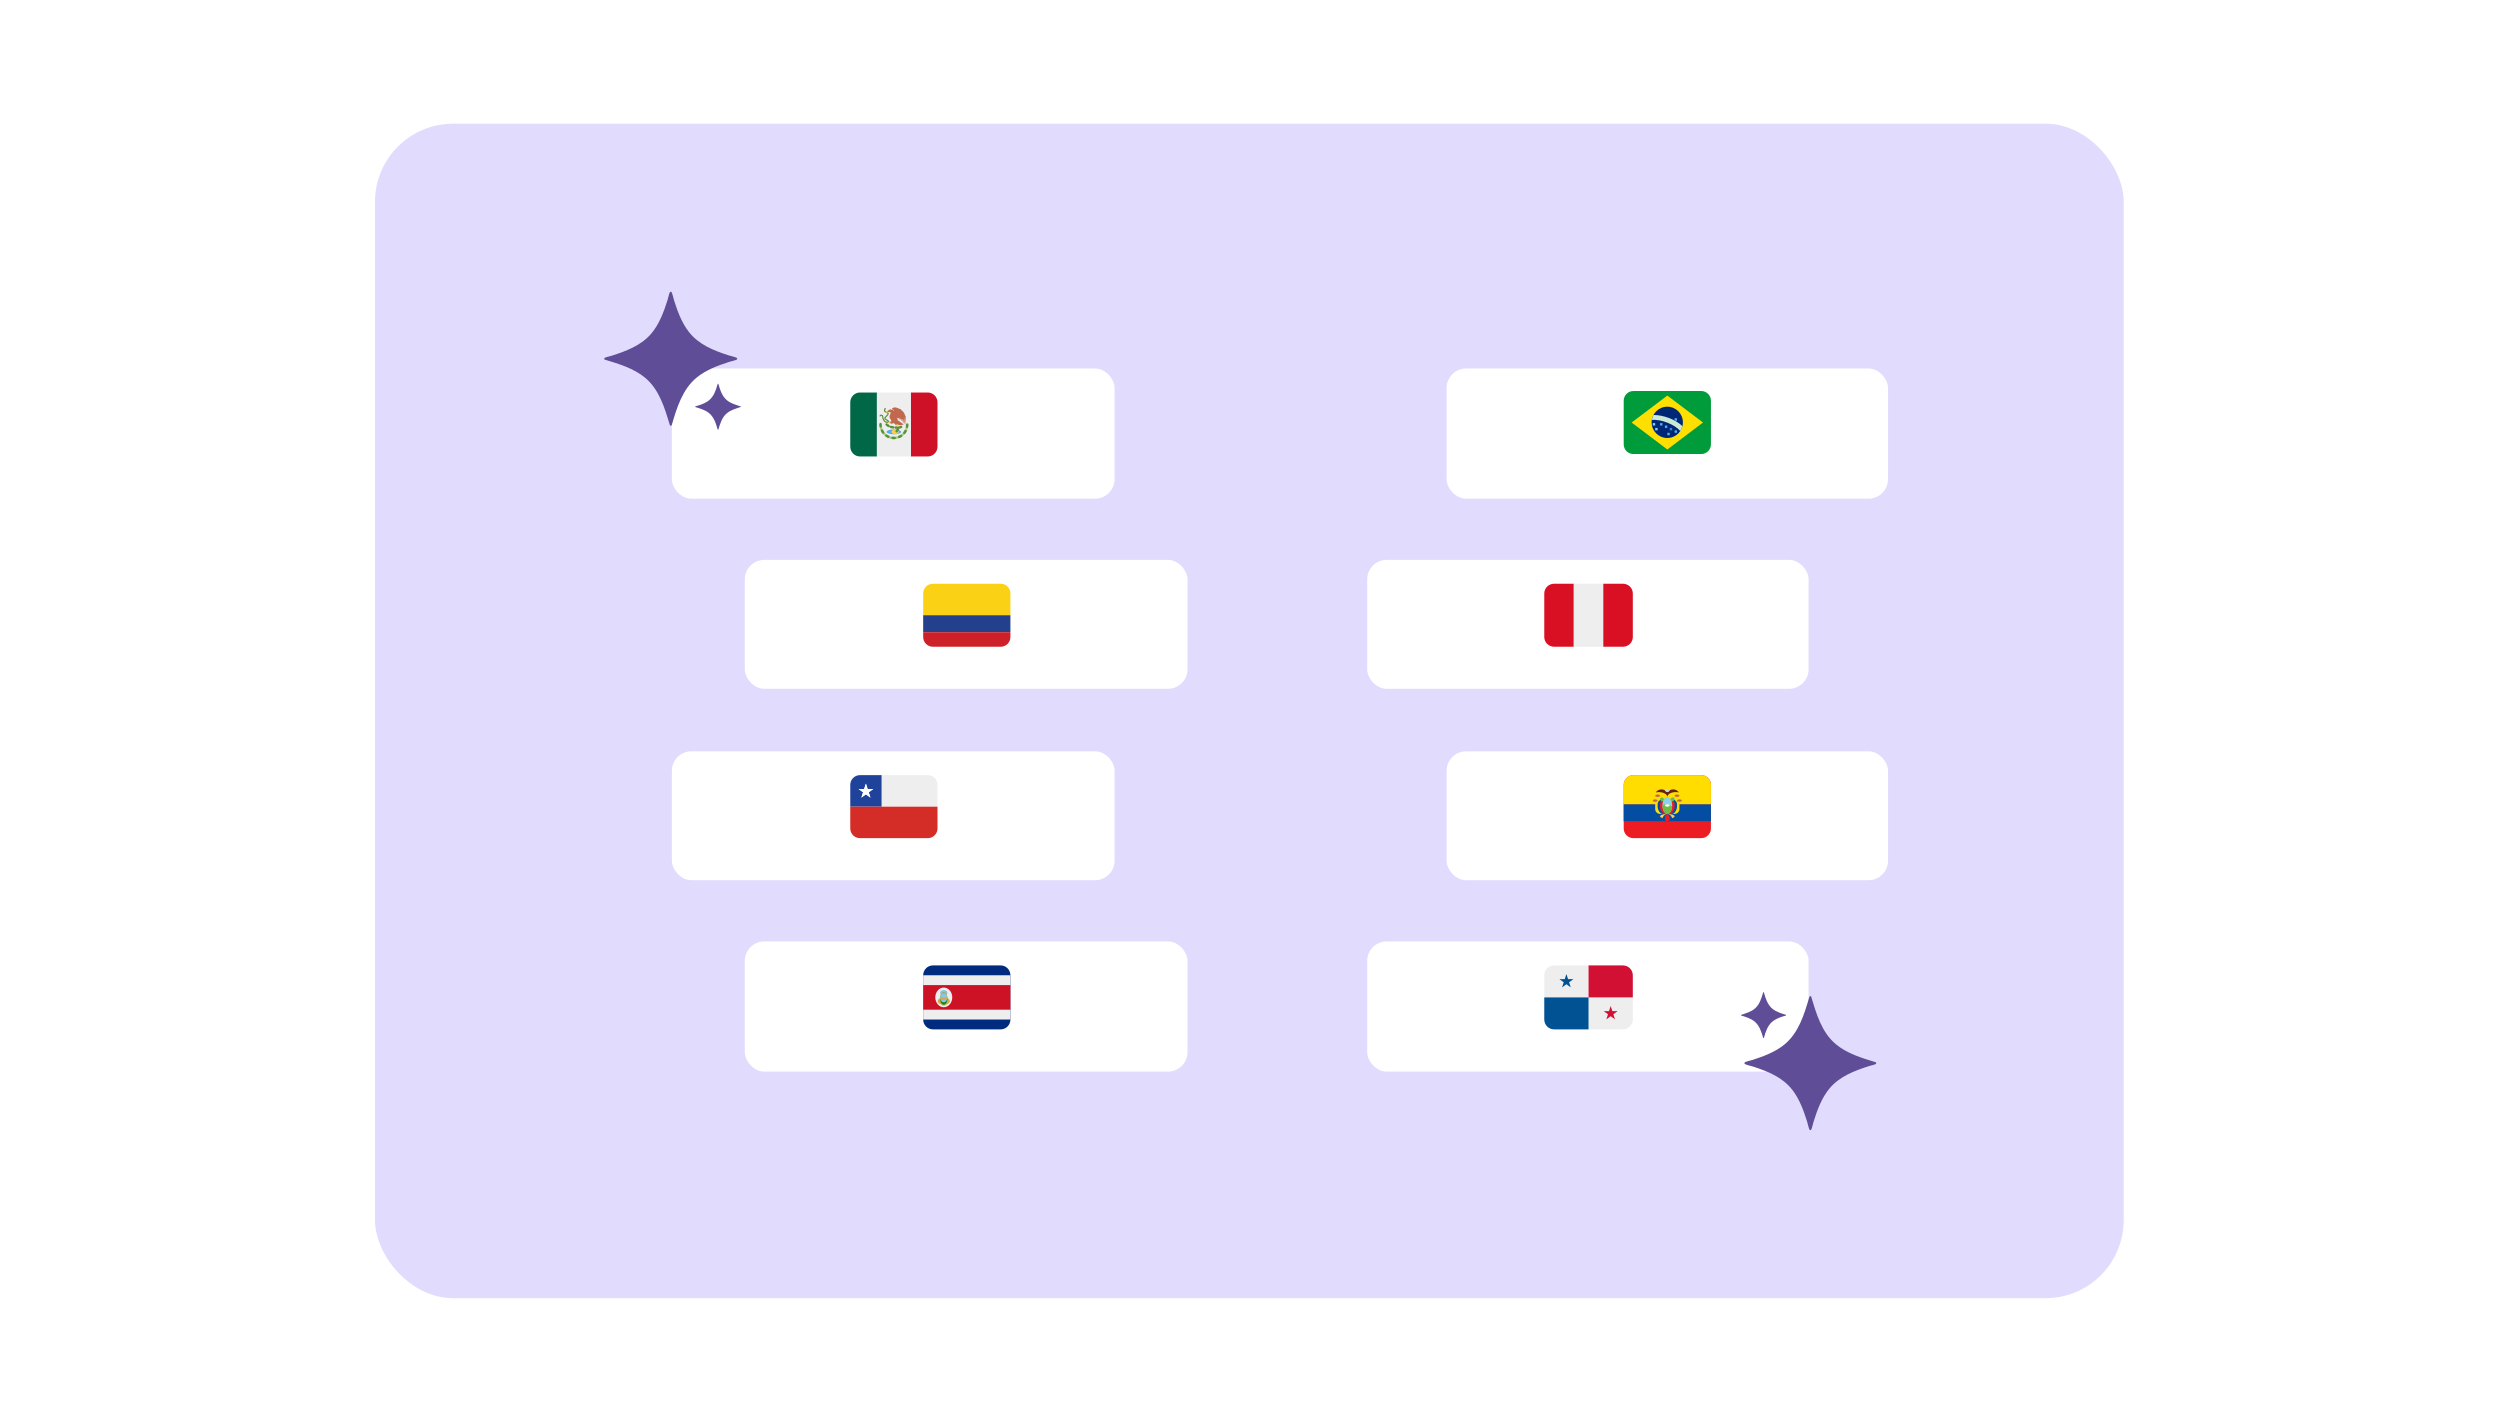 <svg width="1920" height="1080" viewBox="0 0 1920 1080" fill="none" xmlns="http://www.w3.org/2000/svg">
<g filter="url(#filter0_d_8_1126)">
<rect x="288" y="95" width="1343" height="902" rx="60" fill="#E1DBFD"/>
</g>
<g filter="url(#filter1_d_8_1126)">
<rect x="516" y="276" width="340" height="100" rx="15" fill="white"/>
</g>
<g filter="url(#filter2_d_8_1126)">
<rect x="516" y="570" width="340" height="99" rx="15" fill="white"/>
</g>
<g filter="url(#filter3_d_8_1126)">
<rect x="572" y="423" width="340" height="99" rx="15" fill="white"/>
</g>
<g filter="url(#filter4_d_8_1126)">
<rect x="572" y="716" width="340" height="100" rx="15" fill="white"/>
</g>
<g filter="url(#filter5_d_8_1126)">
<rect x="1050" y="423" width="339" height="99" rx="15" fill="white"/>
</g>
<g filter="url(#filter6_d_8_1126)">
<rect x="1050" y="716" width="339" height="100" rx="15" fill="white"/>
</g>
<g filter="url(#filter7_d_8_1126)">
<rect x="1111" y="276" width="339" height="100" rx="15" fill="white"/>
</g>
<g filter="url(#filter8_d_8_1126)">
<rect x="1111" y="570" width="339" height="99" rx="15" fill="white"/>
</g>
<path d="M660.444 301.444C658.47 301.444 656.577 302.24 655.18 303.657C653.784 305.074 653 306.996 653 309V343C653 345.004 653.784 346.926 655.18 348.342C656.577 349.759 658.47 350.555 660.444 350.555H673.472V301.444H660.444Z" fill="#006847"/>
<path d="M712.556 301.444H699.528V350.555H712.556C714.53 350.555 716.423 349.759 717.82 348.342C719.216 346.926 720 345.004 720 343V309C720 306.996 719.216 305.074 717.82 303.657C716.423 302.24 714.53 301.444 712.556 301.444Z" fill="#CE1126"/>
<path d="M673.472 301.444H699.528V350.555H673.472V301.444Z" fill="#EEEEEE"/>
<path d="M695.806 326C695.806 328.505 694.825 330.907 693.08 332.678C691.335 334.449 688.968 335.444 686.5 335.444C684.032 335.444 681.665 334.449 679.92 332.678C678.175 330.907 677.194 328.505 677.194 326H675.333C675.333 329.006 676.51 331.888 678.604 334.014C680.698 336.139 683.538 337.333 686.5 337.333C689.462 337.333 692.302 336.139 694.396 334.014C696.49 331.888 697.667 329.006 697.667 326H695.806Z" fill="#A6D388"/>
<path d="M678.205 330.286C678.149 330.175 678.073 330.077 677.98 329.997C677.887 329.916 677.779 329.855 677.663 329.817C677.547 329.778 677.424 329.764 677.302 329.774C677.18 329.784 677.061 329.818 676.952 329.874C676.843 329.93 676.746 330.008 676.667 330.102C676.587 330.197 676.527 330.306 676.489 330.424C676.451 330.542 676.437 330.667 676.446 330.79C676.456 330.914 676.489 331.035 676.545 331.145C676.712 331.48 676.896 331.805 677.096 332.12L677.103 332.133L677.118 332.156L677.124 332.169L677.126 332.173L677.133 332.182L677.139 332.194V332.198L677.144 332.207L677.146 332.211L677.152 332.22L677.153 332.224L677.159 332.232L677.163 332.237L677.167 332.243L677.168 332.249L677.174 332.258L677.176 332.26L677.18 332.266L677.185 332.277L677.187 332.281L677.193 332.29L677.194 332.294L677.207 332.313V332.315L677.217 332.328C677.314 332.471 677.413 332.616 677.516 332.757C677.589 332.856 677.68 332.939 677.785 333.003C677.89 333.066 678.005 333.108 678.126 333.125C678.246 333.143 678.369 333.137 678.487 333.106C678.605 333.075 678.716 333.022 678.814 332.947C679.011 332.798 679.143 332.575 679.179 332.327C679.215 332.08 679.152 331.828 679.005 331.627C678.708 331.199 678.441 330.751 678.205 330.286ZM677.28 327.298C677.208 326.777 677.18 326.25 677.194 325.724C677.201 325.474 677.11 325.231 676.941 325.049C676.772 324.867 676.538 324.761 676.292 324.753L676.225 324.755C675.99 324.766 675.768 324.866 675.603 325.036C675.438 325.206 675.342 325.433 675.335 325.671C675.331 325.867 675.33 326.063 675.333 326.259V326.429L675.335 326.438V326.491L675.337 326.497L675.335 326.501V326.506L675.337 326.51V326.565L675.339 326.571V326.591L675.341 326.627L675.343 326.644V326.665C675.36 326.967 675.389 327.268 675.428 327.566C675.463 327.813 675.592 328.036 675.788 328.186C675.984 328.337 676.231 328.402 676.474 328.369C676.597 328.352 676.715 328.312 676.821 328.249C676.928 328.186 677.022 328.103 677.097 328.003C677.171 327.904 677.226 327.79 677.258 327.669C677.289 327.548 677.297 327.422 677.28 327.298ZM687.133 335.42L687.122 335.422L686.891 335.437C686.45 335.456 686.008 335.442 685.569 335.397C685.324 335.372 685.079 335.447 684.887 335.606C684.696 335.764 684.575 335.993 684.55 336.243C684.526 336.492 684.6 336.741 684.756 336.935C684.912 337.129 685.138 337.252 685.383 337.277L685.616 337.298L685.623 337.299L685.627 337.298L685.633 337.299H685.636L685.648 337.301H685.659L685.664 337.303L685.677 337.301L685.683 337.303H685.692L685.703 337.305L685.713 337.307H685.737L685.748 337.309H685.772C686.055 337.329 686.34 337.337 686.627 337.332H686.699L686.712 337.33L686.723 337.332H686.751L686.761 337.33H686.796L686.807 337.328L686.818 337.33L686.82 337.328L686.831 337.33H686.833L686.842 337.328H686.857L686.868 337.326H686.88L686.882 337.328L686.893 337.326H686.906L686.915 337.324H686.952L686.962 337.322H686.969L686.976 337.32L686.984 337.322H686.993L687.001 337.32H687.01L687.246 337.307C687.487 337.287 687.711 337.172 687.869 336.986C688.027 336.8 688.106 336.558 688.089 336.313C688.085 336.191 688.056 336.071 688.005 335.959C687.955 335.848 687.883 335.748 687.794 335.665C687.705 335.582 687.601 335.518 687.487 335.476C687.374 335.434 687.253 335.415 687.133 335.42ZM682.594 334.574C682.124 334.353 681.673 334.094 681.246 333.797C681.08 333.682 680.883 333.625 680.682 333.633C680.487 333.641 680.3 333.712 680.146 333.834C679.993 333.956 679.881 334.125 679.827 334.315C679.773 334.505 679.779 334.708 679.845 334.894C679.911 335.081 680.032 335.241 680.193 335.354L680.195 335.356L680.206 335.361L680.217 335.373L680.228 335.38L680.239 335.39C680.736 335.732 681.258 336.032 681.806 336.289C682.03 336.394 682.285 336.404 682.517 336.318C682.748 336.232 682.936 336.057 683.04 335.83C683.145 335.603 683.157 335.343 683.073 335.108C682.989 334.872 682.817 334.68 682.594 334.574ZM691.955 333.822C691.791 333.83 691.631 333.882 691.493 333.973C691.059 334.255 690.602 334.499 690.127 334.704C689.923 334.787 689.753 334.94 689.65 335.138C689.547 335.335 689.517 335.564 689.564 335.782C689.612 336 689.735 336.194 689.911 336.329C690.086 336.464 690.304 336.531 690.524 336.517C690.634 336.513 690.743 336.489 690.846 336.446L691.095 336.332H691.099L691.11 336.325L691.114 336.323L691.121 336.319H691.129L691.136 336.315L691.14 336.312L691.151 336.31L691.155 336.306L691.16 336.302L691.17 336.298L691.175 336.296L691.184 336.293L691.188 336.291L691.197 336.287L691.201 336.285C691.205 336.281 691.208 336.279 691.21 336.279L691.214 336.278L691.225 336.272H691.229L691.24 336.266L691.251 336.261L691.255 336.259L691.264 336.253L691.268 336.251L691.279 336.245L691.281 336.244L691.294 336.242L691.307 336.234L691.311 336.232L691.318 336.227H691.322L691.333 336.219L691.348 336.215L691.359 336.208L691.374 336.2L691.376 336.198L691.402 336.187L691.415 336.181L691.441 336.166L691.456 336.16L691.467 336.155L691.495 336.14L691.506 336.134L691.549 336.111L691.562 336.108L691.588 336.092L691.601 336.085H691.603C691.604 336.082 691.609 336.081 691.616 336.081C691.62 336.076 691.624 336.073 691.627 336.072L691.642 336.064L691.653 336.058V336.057L691.679 336.045L691.694 336.038L691.696 336.036L691.706 336.03L691.72 336.023L691.732 336.017H691.735L691.746 336.009L691.759 336.002L691.761 336L691.773 335.994L691.784 335.989L691.787 335.987L691.795 335.981L691.8 335.979L691.81 335.973L691.813 335.972L691.823 335.966L691.826 335.964L691.838 335.96C691.836 335.959 691.837 335.958 691.84 335.958L691.851 335.953L691.854 335.951L691.862 335.945L691.866 335.943L691.877 335.938L691.88 335.936C691.88 335.933 691.883 335.931 691.888 335.93L691.893 335.928L691.901 335.924L691.907 335.921L691.914 335.917L691.92 335.913L691.925 335.909L691.931 335.904L691.94 335.902L691.947 335.9L691.951 335.896L691.959 335.892L691.966 335.887L691.97 335.885L691.977 335.881L691.985 335.875L691.99 335.871C691.993 335.873 691.996 335.872 692 335.87L692.003 335.866L692.011 335.862L692.016 335.858L692.022 335.854L692.029 335.851L692.037 335.845L692.041 335.843C692.045 335.843 692.05 335.841 692.055 335.837C692.052 335.836 692.052 335.837 692.055 335.837L692.063 335.832L692.076 335.822L692.08 335.82L692.093 335.815L692.115 335.802L692.13 335.792L692.167 335.771C692.286 335.7 692.406 335.626 692.523 335.55C692.73 335.415 692.877 335.202 692.93 334.958C692.983 334.714 692.938 334.458 692.805 334.247C692.708 334.112 692.58 334.003 692.432 333.929C692.283 333.855 692.12 333.818 691.955 333.822ZM696.74 325.099L696.695 325.101C696.456 325.111 696.23 325.215 696.064 325.39C695.898 325.565 695.804 325.799 695.804 326.042C695.804 326.565 695.757 327.094 695.67 327.608C695.628 327.855 695.685 328.109 695.828 328.313C695.971 328.518 696.188 328.656 696.432 328.698C696.675 328.74 696.925 328.683 697.127 328.538C697.329 328.392 697.465 328.172 697.507 327.925V327.915L697.508 327.912L697.51 327.908L697.508 327.904L697.51 327.9V327.897L697.512 327.893V327.887L697.514 327.883V327.866L697.518 327.859V327.847C697.558 327.602 697.59 327.356 697.615 327.109L697.613 327.107L697.615 327.101L697.616 327.092V327.071L697.62 327.065L697.618 327.058V327.054L697.62 327.048V327.041L697.624 327.039L697.62 327.033V327.026C697.624 327.023 697.625 327.021 697.624 327.02V326.984L697.628 326.979C697.653 326.668 697.666 326.354 697.667 326.042C697.666 325.792 697.568 325.553 697.395 325.376C697.221 325.2 696.986 325.1 696.74 325.099ZM695.915 330.192C695.808 330.131 695.691 330.093 695.569 330.079C695.448 330.065 695.324 330.076 695.207 330.11C695.089 330.145 694.98 330.202 694.884 330.28C694.788 330.357 694.709 330.453 694.65 330.562C694.399 331.021 694.111 331.458 693.788 331.869C693.636 332.065 693.567 332.314 693.596 332.562C693.624 332.81 693.748 333.037 693.941 333.192C694.134 333.347 694.379 333.419 694.623 333.391C694.868 333.363 695.091 333.238 695.245 333.044C695.462 332.767 695.667 332.48 695.86 332.184C695.864 332.172 695.871 332.159 695.88 332.147L695.882 332.145L695.889 332.133L695.897 332.118C695.902 332.114 695.904 332.111 695.904 332.107L695.906 332.109L695.913 332.097V332.096L695.919 332.082L695.923 332.08L695.93 332.069L695.936 332.058L695.938 332.056L695.945 332.045L695.947 332.041L695.951 332.031L695.956 332.028L695.96 332.018H695.964L695.967 332.007L695.969 332.003L695.977 331.995L695.979 331.992C695.979 331.988 695.98 331.985 695.984 331.982L695.986 331.977L695.994 331.971C695.994 331.968 695.995 331.966 695.997 331.965V331.958L696.003 331.954L696.008 331.944L696.01 331.941L696.016 331.929L696.02 331.926L696.023 331.918L696.027 331.912C696.027 331.91 696.028 331.908 696.031 331.907C696.031 331.904 696.032 331.902 696.034 331.901L696.04 331.892L696.042 331.886L696.046 331.88L696.049 331.875C696.053 331.872 696.054 331.87 696.053 331.869C696.057 331.868 696.058 331.865 696.057 331.861L696.061 331.856L696.066 331.848L696.072 331.841V331.835L696.075 331.829L696.081 331.822L696.087 331.816V331.81L696.094 331.801V331.795C696.098 331.794 696.1 331.791 696.1 331.788L696.103 331.784L696.107 331.778L696.113 331.769L696.116 331.763V331.759L696.124 331.75C696.124 331.747 696.125 331.745 696.128 331.744L696.129 331.739L696.135 331.731L696.139 331.723L696.142 331.718L696.146 331.71C696.146 331.708 696.147 331.706 696.15 331.706L696.154 331.697L696.157 331.693L696.161 331.682L696.165 331.68L696.168 331.672L696.172 331.669L696.176 331.659L696.18 331.655L696.183 331.644C696.186 331.642 696.186 331.64 696.183 331.64L696.191 331.631L696.193 331.627L696.2 331.618V331.616L696.206 331.604L696.209 331.601L696.213 331.589L696.222 331.578L696.228 331.567V331.565L696.235 331.552L696.239 331.55L696.286 331.461C696.4 331.242 696.426 330.987 696.356 330.749C696.287 330.512 696.129 330.312 695.915 330.192Z" fill="#5C913B"/>
<path d="M686.5 333.556C689.584 333.556 692.083 332.71 692.083 331.667C692.083 330.624 689.584 329.778 686.5 329.778C683.416 329.778 680.917 330.624 680.917 331.667C680.917 332.71 683.416 333.556 686.5 333.556Z" fill="#55ACEE"/>
<path d="M687.431 333.556C688.972 333.556 690.222 332.71 690.222 331.667C690.222 330.624 688.972 329.778 687.431 329.778C685.889 329.778 684.639 330.624 684.639 331.667C684.639 332.71 685.889 333.556 687.431 333.556Z" fill="#FFCC4D"/>
<path d="M688.579 332.184C688.418 332.183 688.26 332.139 688.121 332.058C687.981 331.977 687.865 331.86 687.782 331.72C687.7 331.58 687.655 331.42 687.651 331.257C687.647 331.094 687.684 330.933 687.76 330.788C688.058 330.232 688.369 329.731 688.694 329.287C688.428 329.298 688.161 329.304 687.894 329.304C687.38 329.304 686.911 328.879 686.911 328.357C686.911 327.836 687.274 327.413 687.79 327.413L687.942 327.415C688.493 327.415 689.059 327.381 689.565 327.334C689.706 327.319 689.849 327.338 689.981 327.389C690.114 327.441 690.232 327.522 690.328 327.628C690.353 327.607 690.38 327.587 690.408 327.57C690.594 327.445 690.768 327.344 690.929 327.266C691.045 327.176 691.179 327.115 691.322 327.088L691.389 327.075C691.739 326.96 691.985 326.944 692.083 326.944C692.229 326.944 692.373 326.978 692.503 327.045C692.633 327.111 692.746 327.208 692.833 327.327C692.919 327.446 692.977 327.584 693.001 327.73C693.025 327.876 693.015 328.025 692.971 328.167C692.818 328.669 692.478 328.782 691.88 328.903C691.724 328.967 691.576 329.048 691.438 329.145C691.269 329.255 691.07 329.308 690.87 329.297C690.67 329.285 690.478 329.21 690.323 329.081C690.449 329.247 690.518 329.451 690.517 329.661C690.516 329.871 690.447 330.075 690.319 330.241C690.001 330.652 689.694 331.136 689.396 331.691C689.316 331.84 689.198 331.965 689.054 332.052C688.91 332.138 688.746 332.184 688.579 332.184ZM685.936 329.183L685.813 329.175C685.149 329.088 684.491 328.948 683.848 328.758C683.731 328.722 683.621 328.664 683.527 328.586C683.432 328.508 683.353 328.411 683.294 328.302C683.236 328.193 683.2 328.073 683.187 327.95C683.174 327.827 683.186 327.702 683.221 327.583L683.232 327.545L683.21 327.589C683.15 327.697 683.07 327.792 682.974 327.869C682.878 327.946 682.768 328.003 682.65 328.037C682.532 328.07 682.409 328.08 682.288 328.065C682.166 328.051 682.049 328.012 681.942 327.951C681.322 327.606 680.754 327.173 680.254 326.665C680.085 326.487 679.991 326.248 679.993 326.001C679.995 325.753 680.093 325.516 680.265 325.341C680.438 325.166 680.671 325.067 680.915 325.064C681.159 325.062 681.394 325.157 681.57 325.329C681.938 325.703 682.365 326.028 682.85 326.302C683.04 326.41 683.186 326.582 683.264 326.788C683.342 326.994 683.346 327.221 683.277 327.43C683.374 327.231 683.538 327.074 683.739 326.985C683.94 326.897 684.165 326.883 684.375 326.946C684.888 327.101 685.452 327.22 686.05 327.301C686.284 327.332 686.498 327.451 686.649 327.636C686.8 327.821 686.875 328.057 686.861 328.296C686.847 328.535 686.743 328.76 686.571 328.925C686.399 329.09 686.172 329.182 685.936 329.183ZM681.373 324.765C680.58 324.765 679.554 324.453 678.933 323.709C677.98 322.568 677.42 321.104 677.505 319.982C677.528 319.682 677.239 319.44 676.956 319.364C676.794 319.321 676.51 319.294 676.376 319.587C676.35 319.644 676.314 319.694 676.269 319.736C676.224 319.778 676.171 319.811 676.114 319.832C676.056 319.854 675.995 319.863 675.934 319.861C675.873 319.858 675.813 319.844 675.758 319.818C675.702 319.792 675.652 319.755 675.611 319.709C675.569 319.664 675.537 319.61 675.516 319.552C675.495 319.494 675.486 319.432 675.488 319.37C675.49 319.308 675.505 319.247 675.531 319.191C675.821 318.55 676.472 318.265 677.191 318.45C677.857 318.626 678.495 319.234 678.432 320.056C678.365 320.928 678.853 322.15 679.642 323.097C680.057 323.595 680.779 323.798 681.27 323.816C681.67 323.837 681.873 323.745 681.916 323.705C681.812 323.454 680.433 322.717 679.845 322.404C679.344 322.137 679.195 321.771 679.158 321.512C679.033 320.653 679.902 319.782 680.744 318.943C681.04 318.647 681.321 318.367 681.473 318.161C681.646 317.929 681.618 317.774 681.585 317.678C681.456 317.324 680.9 316.975 680.23 316.824C679.608 316.683 679.194 316.381 678.987 315.919C678.717 315.313 678.86 314.519 679.422 313.492C679.452 313.438 679.492 313.39 679.54 313.351C679.588 313.313 679.642 313.284 679.701 313.267C679.76 313.25 679.821 313.245 679.882 313.252C679.943 313.259 680.002 313.278 680.055 313.309C680.108 313.339 680.155 313.379 680.193 313.428C680.231 313.476 680.26 313.532 680.276 313.592C680.293 313.651 680.298 313.714 680.291 313.775C680.284 313.837 680.265 313.897 680.236 313.951C679.705 314.918 679.757 315.356 679.835 315.532C679.914 315.706 680.112 315.828 680.431 315.9C681.218 316.078 682.165 316.552 682.456 317.349C682.621 317.804 682.538 318.295 682.218 318.728C682.024 318.99 681.719 319.294 681.397 319.617C680.917 320.097 680.021 320.991 680.079 321.376C680.09 321.455 680.193 321.525 680.278 321.569C681.676 322.313 682.605 322.851 682.795 323.51C682.827 323.623 682.837 323.741 682.824 323.858C682.81 323.974 682.774 324.087 682.716 324.189C682.536 324.508 682.16 324.704 681.628 324.753C681.547 324.761 681.462 324.765 681.373 324.765Z" fill="#5C913B"/>
<path d="M689.292 327.889C689.806 327.889 690.222 327.043 690.222 326C690.222 324.957 689.806 324.111 689.292 324.111C688.778 324.111 688.361 324.957 688.361 326C688.361 327.043 688.778 327.889 689.292 327.889Z" fill="#FFCC4D"/>
<path d="M685.182 324.466C685.182 325.01 684.54 325.45 683.747 325.45C682.956 325.45 682.313 325.01 682.313 324.466C682.313 323.922 682.955 323.482 683.747 323.482C684.538 323.482 685.182 323.922 685.182 324.466ZM682.973 315.726C683.066 316.127 682.551 316.595 681.821 316.771C681.092 316.946 680.425 316.763 680.33 316.363C680.237 315.96 680.753 315.492 681.481 315.316C682.212 315.143 682.88 315.324 682.973 315.726Z" fill="#FFCC4D"/>
<path d="M694.936 325.915C695.104 326.047 695.389 324.538 695.346 324.067C695.346 324.035 695.292 323.036 695.5 322.322C695.629 322.08 695.636 320.276 695.439 319.802C695.595 319.789 695.783 319.738 695.806 319.545C695.083 319.816 694.914 318.002 694.22 316.96C693.546 315.915 692.711 315.307 691.838 314.672C691.911 314.487 692.013 314.315 692.139 314.162C691.069 314.706 689.401 312.736 686.937 312.883C686.385 312.938 686.122 312.972 685.981 313.316C685.521 313.354 685.054 313.459 685.054 314.073C685.054 314.221 685.186 314.489 685.48 314.491C685.882 314.61 686.21 314.517 686.483 315.088L686.556 315.677C686.556 315.677 686.197 315.21 685.999 315.137L686.12 314.886C685.934 314.776 685.605 314.865 685.605 314.865C685.605 314.865 684.888 314.525 684.313 314.615L684.202 314.143C684.101 314.434 683.876 314.419 683.844 314.693C683.781 314.496 683.697 314.253 683.638 314.056C683.435 314.336 683.494 314.638 683.422 314.929C683.344 314.997 683.183 314.999 683.143 314.812C683.122 314.581 683.094 314.561 683.094 314.287C682.949 314.546 682.774 314.672 682.716 315.116L682.562 314.625C682.567 315.205 682.076 315.55 681.611 315.96C681.479 316.206 681.631 316.208 681.643 316.334L681.888 316.459L682.329 316.427C682.402 316.519 682.342 316.527 682.534 316.586C683.048 316.731 683.688 316.106 684.19 317.09C683.96 317.286 683.727 317.745 683.801 317.832C683.894 317.832 683.615 317.964 683.991 317.844C683.6 318.229 683.336 318.737 683.336 318.767C683.291 318.877 683.492 318.752 683.451 318.95L683.545 318.939C682.653 319.918 683.515 320.97 683.42 321.534C683.569 321.778 683.587 321.529 683.773 321.504C683.93 322.199 684.38 322.621 684.656 323.17L684.075 323.176C684.088 323.437 684.321 323.684 684.505 323.913L684.116 324.037C683.865 324.163 683.642 324.339 683.461 324.555C683.332 324.872 684.081 324.948 684.442 325.004L684.429 325.388C684.992 325.443 685.644 325.273 685.644 325.24L685.785 325.129L686.104 325.307C686.21 325.307 686.375 324.876 686.299 324.545C686.504 324.793 686.697 325.191 686.902 325.441L687.094 325.414C687.269 325.696 687.509 325.975 687.684 326.257L687.879 326.332C687.993 326.293 688.089 326.279 688.151 326.053L688.24 326.211L688.549 325.996L688.765 325.953L688.927 326.221C689.022 326.185 689.115 325.975 689.12 325.752C689.217 325.947 689.243 325.932 689.314 325.983L689.457 325.677L690.23 326.41L690.814 326.444C691.023 326.587 691.594 326.678 691.691 326.446C692.16 326.65 692.712 326.419 692.684 326.192C693.116 326.366 693.781 326.249 693.781 326.221C693.861 326.211 694.065 326.007 693.872 325.854C692.444 324.846 690.328 323.176 689.511 322.774C689.511 322.475 689.29 321.4 689.052 321.106L689.245 320.777C689.802 321.304 690.003 321.253 690.299 321.336C690.615 321.591 690.725 321.978 691.041 322.332L691.324 322.384C691.093 321.77 690.742 321.21 690.293 320.735C690.598 320.89 691.104 321.304 691.443 321.604C691.666 321.984 691.732 322.286 691.936 322.762C692.085 322.859 692.238 323.212 692.217 322.919C692.182 322.369 691.8 321.499 691.8 321.436C692.407 321.924 692.4 322.683 692.584 323.146C692.738 323.38 692.817 323.693 692.884 323.62L692.705 322.192L692.601 321.669C693.049 321.931 693.209 322.932 693.42 324.134C693.42 324.324 693.496 324.534 693.485 324.657C693.582 324.778 693.691 325.112 693.689 324.914C693.689 324.914 693.689 322.961 693.557 322.513C693.524 322.273 693.613 321.884 693.613 321.884C693.777 322.694 693.952 323.573 694.118 324.381V324.976L694.363 325.227C694.41 324.736 694.466 324.249 694.514 323.761L694.33 322.014V321.516C694.326 321.34 694.488 321.372 694.59 321.572C694.614 322.001 694.614 322.335 694.631 322.762C694.704 323.25 694.754 323.607 694.789 324.228C694.81 324.73 694.832 325.936 694.936 325.915Z" fill="#C1694F"/>
<path d="M1314 341.25C1314 343.224 1313.22 345.118 1311.82 346.514C1310.42 347.91 1308.53 348.695 1306.56 348.695H1254.44C1252.47 348.695 1250.58 347.91 1249.18 346.514C1247.78 345.118 1247 343.224 1247 341.25V307.75C1247 305.776 1247.78 303.882 1249.18 302.486C1250.58 301.09 1252.47 300.306 1254.44 300.306H1306.56C1308.53 300.306 1310.42 301.09 1311.82 302.486C1313.22 303.882 1314 305.776 1314 307.75V341.25Z" fill="#009B3A"/>
<path d="M1307.91 324.5L1280.5 345.203L1253.09 324.5L1280.5 303.795L1307.91 324.5Z" fill="#FEDF01"/>
<path d="M1280.46 336.377C1287.09 336.377 1292.47 330.996 1292.47 324.358C1292.47 317.72 1287.09 312.339 1280.46 312.339C1273.82 312.339 1268.44 317.72 1268.44 324.358C1268.44 330.996 1273.82 336.377 1280.46 336.377Z" fill="#002776"/>
<path d="M1269.85 318.706C1269.22 319.883 1268.8 321.155 1268.6 322.471C1276.03 321.932 1286.12 325.991 1290.46 331.023C1291.2 329.899 1291.76 328.641 1292.1 327.293C1286.75 322.067 1277.36 318.676 1269.85 318.706Z" fill="#CBE9D4"/>
<path d="M1269.33 324.934H1271.19V326.795H1269.33V324.934ZM1271.19 328.656H1273.06V330.517H1271.19V328.656Z" fill="#88C9F9"/>
<path d="M1274.92 324.934H1276.78V326.795H1274.92V324.934ZM1278.64 326.795H1280.5V328.656H1278.64V326.795ZM1286.08 330.517H1287.94V332.378H1286.08V330.517ZM1280.5 332.378H1282.36V334.239H1280.5V332.378ZM1286.08 321.211H1287.94V323.073H1286.08V321.211Z" fill="#55ACEE"/>
<path d="M1282.36 328.656H1284.22V330.517H1282.36V328.656Z" fill="#3B88C3"/>
<path d="M768.556 448.306H716.444C714.47 448.306 712.577 449.09 711.18 450.486C709.784 451.882 709 453.776 709 455.75V472.5H776V455.75C776 453.776 775.216 451.882 773.82 450.486C772.423 449.09 770.53 448.306 768.556 448.306Z" fill="#FBD116"/>
<path d="M709 472.5H776V485.528H709V472.5Z" fill="#22408C"/>
<path d="M709 489.25C709 491.224 709.784 493.118 711.18 494.514C712.577 495.91 714.47 496.694 716.444 496.694H768.556C770.53 496.694 772.423 495.91 773.82 494.514C775.216 493.118 776 491.224 776 489.25V485.528H709V489.25Z" fill="#CE2028"/>
<g clip-path="url(#clip0_8_1126)">
<path d="M1193.56 448.306C1191.55 448.306 1189.63 449.09 1188.21 450.486C1186.8 451.882 1186 453.776 1186 455.75V489.25C1186 491.224 1186.8 493.118 1188.21 494.514C1189.63 495.91 1191.55 496.695 1193.56 496.695H1208.67V448.306H1193.56Z" fill="#D91023"/>
<path d="M1208.67 448.306H1231.33V496.695H1208.67V448.306Z" fill="#EEEEEE"/>
<path d="M1246.44 448.306H1231.33V496.695H1246.44C1248.45 496.695 1250.37 495.91 1251.79 494.514C1253.2 493.118 1254 491.224 1254 489.25V455.75C1254 453.776 1253.2 451.882 1251.79 450.486C1250.37 449.09 1248.45 448.306 1246.44 448.306Z" fill="#D91023"/>
</g>
<g clip-path="url(#clip1_8_1126)">
<path d="M677.194 595.306H660.444C658.47 595.306 656.577 596.09 655.18 597.486C653.784 598.882 653 600.776 653 602.75V619.5H677.194V595.306ZM668.516 612.599L665.013 610.055L661.511 612.599L662.849 608.482L659.346 605.936H663.675L665.013 601.82L666.352 605.936H670.681L667.178 608.482L668.516 612.599Z" fill="#1F429B"/>
<path d="M712.556 595.306H677.194V619.5H720V602.75C720 600.776 719.216 598.882 717.82 597.486C716.423 596.09 714.53 595.306 712.556 595.306Z" fill="#EEEEEE"/>
<path d="M653 619.5V636.25C653 638.224 653.784 640.118 655.18 641.514C656.577 642.91 658.47 643.694 660.444 643.694H712.556C714.53 643.694 716.423 642.91 717.82 641.514C719.216 640.118 720 638.224 720 636.25V619.5H653Z" fill="#D42D27"/>
<path d="M666.352 605.936L665.013 601.819L663.675 605.936H659.346L662.849 608.482L661.511 612.599L665.013 610.055L668.516 612.599L667.178 608.482L670.681 605.936H666.352Z" fill="white"/>
</g>
<path d="M1314 636.25C1314 638.224 1313.22 640.118 1311.82 641.514C1310.42 642.91 1308.53 643.695 1306.56 643.695H1254.44C1252.47 643.695 1250.58 642.91 1249.18 641.514C1247.78 640.118 1247 638.224 1247 636.25V602.75C1247 600.776 1247.78 598.882 1249.18 597.486C1250.58 596.09 1252.47 595.306 1254.44 595.306H1306.56C1308.53 595.306 1310.42 596.09 1311.82 597.486C1313.22 598.882 1314 600.776 1314 602.75V636.25Z" fill="#ED1C23"/>
<path d="M1247 617.639H1314V630.666H1247V617.639Z" fill="#034EA2"/>
<path d="M1314 617.639V602.75C1314 600.776 1313.22 598.882 1311.82 597.486C1310.42 596.09 1308.53 595.306 1306.56 595.306H1254.44C1252.47 595.306 1250.58 596.09 1249.18 597.486C1247.78 598.882 1247 600.776 1247 602.75V617.639H1314Z" fill="#FFDD00"/>
<path d="M1289.81 621.361C1289.81 622.348 1289.41 623.295 1288.72 623.993C1288.02 624.691 1287.07 625.083 1286.08 625.083H1274.92C1273.93 625.083 1272.98 624.691 1272.28 623.993C1271.59 623.295 1271.19 622.348 1271.19 621.361V615.778C1271.19 614.791 1271.59 613.844 1272.28 613.146C1272.98 612.448 1273.93 612.056 1274.92 612.056H1286.08C1287.07 612.056 1288.02 612.448 1288.72 613.146C1289.41 613.844 1289.81 614.791 1289.81 615.778V621.361Z" fill="#FFDD00"/>
<path d="M1287.94 619.5C1287.94 621.555 1286.28 625.083 1284.22 625.083H1276.78C1274.72 625.083 1273.06 621.555 1273.06 619.5V617.639C1273.06 616.652 1273.45 615.705 1274.15 615.007C1274.84 614.309 1275.79 613.917 1276.78 613.917H1284.22C1285.21 613.917 1286.16 614.309 1286.85 615.007C1287.55 615.705 1287.94 616.652 1287.94 617.639V619.5Z" fill="#034EA2"/>
<path d="M1286.08 619.5C1286.08 621.555 1284.42 625.083 1282.36 625.083H1278.64C1276.58 625.083 1274.92 621.555 1274.92 619.5V617.639C1274.92 616.652 1275.31 615.705 1276.01 615.007C1276.7 614.309 1277.65 613.917 1278.64 613.917H1282.36C1283.35 613.917 1284.3 614.309 1284.99 615.007C1285.69 615.705 1286.08 616.652 1286.08 617.639V619.5Z" fill="#ED1C23"/>
<path d="M1284.17 612.307C1283.92 613.215 1282.38 613.917 1280.5 613.917C1278.62 613.917 1277.08 613.215 1276.83 612.307C1274.59 612.627 1274.92 613.224 1274.92 613.917C1274.92 614.944 1276.39 615.778 1280.5 615.778C1284.61 615.778 1286.08 614.944 1286.08 613.917C1286.08 613.224 1286.41 612.627 1284.17 612.307Z" fill="#6DBE46"/>
<path d="M1282.36 621.361C1282.36 621.855 1282.17 622.328 1281.82 622.677C1281.47 623.026 1280.99 623.222 1280.5 623.222C1280.01 623.222 1279.53 623.026 1279.18 622.677C1278.83 622.328 1278.64 621.855 1278.64 621.361V615.778C1278.64 615.284 1278.83 614.811 1279.18 614.462C1279.53 614.113 1280.01 613.917 1280.5 613.917C1280.99 613.917 1281.47 614.113 1281.82 614.462C1282.17 614.811 1282.36 615.284 1282.36 615.778V621.361Z" fill="#A6D388"/>
<path d="M1287.01 608.333C1287.83 608.333 1288.61 608.43 1289.33 608.588C1288.17 606.586 1284.22 604.611 1280.5 608.333C1276.78 604.611 1272.83 606.586 1271.67 608.588C1272.43 608.42 1273.21 608.334 1273.99 608.333C1277.58 608.333 1280.5 610.001 1280.5 612.056C1280.5 610.001 1283.41 608.333 1287.01 608.333Z" fill="#662113"/>
<path d="M1280.5 625.083C1282.56 625.083 1284.22 622.167 1284.22 618.57C1284.22 614.972 1282.56 612.056 1280.5 612.056C1278.44 612.056 1276.78 614.972 1276.78 618.57C1276.78 622.167 1278.44 625.083 1280.5 625.083Z" fill="#8ED2E7"/>
<path d="M1279.57 617.639C1278.57 617.639 1277.64 617.881 1276.79 618.281C1276.79 618.378 1276.78 618.471 1276.78 618.569C1276.78 622.167 1278.45 625.083 1280.5 625.083C1282.37 625.083 1283.9 622.673 1284.17 619.539C1282.95 618.322 1281.29 617.639 1279.57 617.639Z" fill="#6DBE46"/>
<path d="M1280.5 628.806C1283.58 628.806 1286.08 627.972 1286.08 626.945C1286.08 625.917 1283.58 625.083 1280.5 625.083C1277.42 625.083 1274.92 625.917 1274.92 626.945C1274.92 627.972 1277.42 628.806 1280.5 628.806Z" fill="#FFCC4D"/>
<path d="M1284.22 628.806C1284.22 630.347 1282.55 630.667 1280.5 630.667C1278.45 630.667 1276.78 630.347 1276.78 628.806C1276.78 627.265 1278.45 625.083 1280.5 625.083C1282.55 625.083 1284.22 627.265 1284.22 628.806Z" fill="#034EA2"/>
<path d="M1278.64 628.806C1278.64 627.265 1279.47 625.083 1280.5 625.083C1281.53 625.083 1282.36 627.265 1282.36 628.806C1282.36 630.347 1281.53 630.667 1280.5 630.667C1279.47 630.667 1278.64 630.347 1278.64 628.806Z" fill="#ED1C23"/>
<path d="M1278.64 606.472C1278.64 605.445 1279.47 606.472 1280.5 606.472C1281.53 606.472 1282.36 605.445 1282.36 606.472C1282.36 606.966 1282.17 607.439 1281.82 607.788C1281.47 608.137 1280.99 608.333 1280.5 608.333C1280.01 608.333 1279.53 608.137 1279.18 607.788C1278.83 607.439 1278.64 606.966 1278.64 606.472Z" fill="#CCD6DD"/>
<path d="M1280.5 619.5C1281.53 619.5 1282.36 619.083 1282.36 618.569C1282.36 618.055 1281.53 617.639 1280.5 617.639C1279.47 617.639 1278.64 618.055 1278.64 618.569C1278.64 619.083 1279.47 619.5 1280.5 619.5Z" fill="white"/>
<path d="M1271.19 615.778C1272.22 615.778 1273.06 615.361 1273.06 614.847C1273.06 614.333 1272.22 613.917 1271.19 613.917C1270.17 613.917 1269.33 614.333 1269.33 614.847C1269.33 615.361 1270.17 615.778 1271.19 615.778Z" fill="#C1694F"/>
<path d="M1273.06 612.055C1274.08 612.055 1274.92 611.639 1274.92 611.125C1274.92 610.611 1274.08 610.194 1273.06 610.194C1272.03 610.194 1271.19 610.611 1271.19 611.125C1271.19 611.639 1272.03 612.055 1273.06 612.055Z" fill="#C1694F"/>
<path d="M1289.81 615.778C1290.83 615.778 1291.67 615.361 1291.67 614.847C1291.67 614.333 1290.83 613.917 1289.81 613.917C1288.78 613.917 1287.94 614.333 1287.94 614.847C1287.94 615.361 1288.78 615.778 1289.81 615.778Z" fill="#C1694F"/>
<path d="M1287.94 612.055C1288.97 612.055 1289.81 611.639 1289.81 611.125C1289.81 610.611 1288.97 610.194 1287.94 610.194C1286.92 610.194 1286.08 610.611 1286.08 611.125C1286.08 611.639 1286.92 612.055 1287.94 612.055Z" fill="#C1694F"/>
<path d="M776 783C776 785.004 775.216 786.926 773.82 788.342C772.423 789.759 770.53 790.555 768.556 790.555H716.444C714.47 790.555 712.577 789.759 711.18 788.342C709.784 786.926 709 785.004 709 783V749C709 746.996 709.784 745.074 711.18 743.657C712.577 742.24 714.47 741.444 716.444 741.444H768.556C770.53 741.444 772.423 742.24 773.82 743.657C775.216 745.074 776 746.996 776 749V783Z" fill="#002B7F"/>
<path d="M709 749H776V783H709V749Z" fill="#EEEEEE"/>
<path d="M709 756.556H776V775.445H709V756.556Z" fill="#CE1225"/>
<path d="M724.819 773.555C728.417 773.555 731.333 770.173 731.333 766C731.333 761.827 728.417 758.444 724.819 758.444C721.222 758.444 718.306 761.827 718.306 766C718.306 770.173 721.222 773.555 724.819 773.555Z" fill="#EEEEEE"/>
<path d="M728.112 768.833C728.112 770.397 726.638 772.76 724.819 772.76C723.001 772.76 721.527 770.397 721.527 768.833C721.527 767.269 723.001 766 724.819 766C726.638 766 728.112 767.267 728.112 768.833Z" fill="#F4CB58"/>
<path d="M724.819 771.667C727.389 771.667 729.472 770.398 729.472 768.833C729.472 767.269 727.389 766 724.819 766C722.25 766 720.167 767.269 720.167 768.833C720.167 770.398 722.25 771.667 724.819 771.667Z" fill="#DCA841"/>
<path d="M724.819 764.111C726.361 764.111 727.611 763.266 727.611 762.222C727.611 761.179 726.361 760.333 724.819 760.333C723.278 760.333 722.028 761.179 722.028 762.222C722.028 763.266 723.278 764.111 724.819 764.111Z" fill="#89C5E4"/>
<path d="M724.819 771.667C726.361 771.667 727.611 769.552 727.611 766.944C727.611 764.336 726.361 762.222 724.819 762.222C723.278 762.222 722.028 764.336 722.028 766.944C722.028 769.552 723.278 771.667 724.819 771.667Z" fill="#088930"/>
<path d="M724.819 764.111C726.361 764.111 727.611 763.688 727.611 763.167C727.611 762.645 726.361 762.222 724.819 762.222C723.278 762.222 722.028 762.645 722.028 763.167C722.028 763.688 723.278 764.111 724.819 764.111Z" fill="#DCA841"/>
<path d="M727.611 766C727.611 768.085 726.362 769.778 724.819 769.778C723.277 769.778 722.028 768.085 722.028 766C722.028 763.915 723.277 763.17 724.819 763.17C726.362 763.17 727.611 763.915 727.611 766Z" fill="#89C5E4"/>
<path d="M724.819 767.889C726.361 767.889 727.611 767.466 727.611 766.944C727.611 766.423 726.361 766 724.819 766C723.278 766 722.028 766.423 722.028 766.944C722.028 767.466 723.278 767.889 724.819 767.889Z" fill="#DCA841"/>
<path d="M1220 766V741.444H1193.56C1191.55 741.444 1189.63 742.24 1188.21 743.657C1186.8 745.074 1186 746.996 1186 749V766H1220ZM1220 766V790.555H1246.44C1248.45 790.555 1250.37 789.759 1251.79 788.342C1253.2 786.926 1254 785.004 1254 783V766H1220Z" fill="#EEEEEE"/>
<path d="M1220 766V790.556H1193.56C1191.55 790.556 1189.63 789.76 1188.21 788.343C1186.8 786.926 1186 785.004 1186 783V766H1220Z" fill="#005293"/>
<path d="M1220 766V741.444H1246.44C1248.45 741.444 1250.37 742.24 1251.79 743.657C1253.2 745.074 1254 746.996 1254 749V766H1220Z" fill="#D21034"/>
<path d="M1204.27 751.971L1203 748.056L1201.73 751.971H1197.61L1200.94 754.391L1199.67 758.307L1203 755.887L1206.33 758.307L1205.06 754.391L1208.39 751.971H1204.27Z" fill="#005293"/>
<path d="M1234.94 778.947L1233.67 782.862L1237 780.443L1240.33 782.862L1239.06 778.947L1242.39 776.527H1238.27L1237 772.611L1235.73 776.527H1231.61L1234.94 778.947Z" fill="#D21034"/>
<g clip-path="url(#clip2_8_1126)">
<path d="M533.954 312.083L534.068 312.632C537.562 313.672 541.352 314.799 544.284 317.053C548.237 320.092 549.83 325.132 551.132 329.768C551.176 329.998 551.617 330.085 551.721 329.897C552.999 325.47 554.423 320.717 557.983 317.591C561.092 314.859 565.189 313.827 569 312.505L568.794 312.1C565.262 310.992 561.508 309.905 558.547 307.589C554.618 304.519 553.091 299.574 551.746 294.947C551.532 294.58 551.359 294.493 551.176 294.912C550.709 295.981 550.43 297.488 550.017 298.655C548.554 302.791 546.803 306.129 543.02 308.524C540.307 310.241 537.037 311.255 533.955 312.083L533.954 312.083ZM514.509 326.758C515.024 327.143 515.61 327.024 515.905 326.449C519.753 313.273 524.055 299.029 534.988 290.011C542.124 284.125 551.317 280.755 560.022 277.96C561.58 277.459 564.343 276.931 565.659 276.282C566.396 275.919 566.471 275.119 565.714 274.743C564.157 273.97 560.996 273.347 559.17 272.753C547.707 269.02 536.524 264.536 528.91 254.685C523.563 247.767 520.373 239.051 517.729 230.761C517.175 229.02 516.605 226.028 515.875 224.536C515.502 223.773 514.709 223.85 514.348 224.592C513.692 225.943 513.183 228.688 512.681 230.27C509.801 239.364 506.315 248.983 500.054 256.292C492.241 265.413 480.656 269.717 469.537 273.243C468.086 273.702 465.927 274.101 464.628 274.674C463.916 274.987 463.774 275.695 464.364 276.191C475.111 279.48 486.706 282.848 495.49 290.189C506.398 299.305 510.513 313.597 514.504 326.758L514.509 326.758Z" fill="white"/>
<path d="M514.509 326.758C510.518 313.597 506.403 299.305 495.495 290.189C486.711 282.848 475.116 279.48 464.369 276.191C463.778 275.695 463.922 274.987 464.633 274.674C465.93 274.101 468.091 273.703 469.541 273.243C480.66 269.719 492.245 265.413 500.058 256.293C506.32 248.984 509.804 239.364 512.686 230.27C513.187 228.689 513.697 225.944 514.352 224.592C514.713 223.849 515.507 223.773 515.88 224.537C516.609 226.027 517.178 229.019 517.734 230.761C520.377 239.051 523.566 247.765 528.915 254.686C536.529 264.537 547.712 269.02 559.174 272.754C560.999 273.349 564.161 273.972 565.719 274.743C566.476 275.119 566.401 275.919 565.664 276.282C564.347 276.931 561.586 277.46 560.027 277.96C551.32 280.755 542.128 284.125 534.992 290.011C524.059 299.029 519.758 313.275 515.91 326.449C515.614 327.024 515.029 327.143 514.513 326.758L514.509 326.758Z" fill="#604D97"/>
<path d="M533.954 312.083C537.035 311.255 540.306 310.241 543.019 308.524C546.803 306.129 548.552 302.791 550.016 298.655C550.428 297.488 550.708 295.981 551.175 294.912C551.357 294.493 551.531 294.58 551.745 294.947C553.089 299.575 554.617 304.519 558.545 307.589C561.508 309.905 565.261 310.992 568.792 312.1L568.998 312.505C565.187 313.827 561.091 314.859 557.98 317.591C554.422 320.717 552.999 325.47 551.721 329.897C551.617 330.085 551.176 329.998 551.132 329.768C549.83 325.13 548.237 320.092 544.284 317.052C541.352 314.798 537.561 313.671 534.068 312.631L533.954 312.081L533.954 312.083Z" fill="#604D97"/>
</g>
<g clip-path="url(#clip3_8_1126)">
<path d="M1371.71 779.917L1371.6 779.368C1368.14 778.328 1364.38 777.201 1361.48 774.947C1357.57 771.908 1355.99 766.868 1354.7 762.232C1354.65 762.002 1354.22 761.915 1354.11 762.103C1352.85 766.53 1351.44 771.283 1347.91 774.409C1344.83 777.141 1340.77 778.173 1337 779.495L1337.2 779.9C1340.7 781.008 1344.42 782.095 1347.35 784.411C1351.24 787.481 1352.76 792.426 1354.09 797.053C1354.3 797.42 1354.47 797.507 1354.65 797.088C1355.12 796.019 1355.39 794.512 1355.8 793.345C1357.25 789.209 1358.99 785.871 1362.73 783.476C1365.42 781.759 1368.66 780.745 1371.71 779.917H1371.71ZM1390.97 765.242C1390.46 764.857 1389.88 764.976 1389.59 765.551C1385.78 778.727 1381.52 792.971 1370.69 801.989C1363.62 807.875 1354.51 811.245 1345.89 814.04C1344.35 814.541 1341.61 815.069 1340.31 815.718C1339.58 816.081 1339.5 816.881 1340.25 817.257C1341.8 818.03 1344.93 818.653 1346.74 819.247C1358.09 822.98 1369.17 827.464 1376.71 837.315C1382 844.233 1385.16 852.949 1387.78 861.239C1388.33 862.98 1388.9 865.972 1389.62 867.464C1389.99 868.227 1390.77 868.15 1391.13 867.408C1391.78 866.057 1392.29 863.312 1392.78 861.73C1395.63 852.636 1399.09 843.017 1405.29 835.708C1413.03 826.587 1424.5 822.283 1435.52 818.757C1436.95 818.298 1439.09 817.899 1440.38 817.326C1441.08 817.013 1441.22 816.305 1440.64 815.809C1429.99 812.52 1418.51 809.152 1409.81 801.811C1399.01 792.695 1394.93 778.403 1390.98 765.242H1390.97Z" fill="white"/>
<path d="M1390.97 765.242C1394.92 778.403 1399 792.695 1409.81 801.811C1418.51 809.152 1429.99 812.52 1440.63 815.809C1441.22 816.305 1441.08 817.013 1440.37 817.326C1439.09 817.899 1436.95 818.297 1435.51 818.757C1424.5 822.281 1413.02 826.587 1405.29 835.707C1399.08 843.016 1395.63 852.636 1392.78 861.73C1392.28 863.311 1391.78 866.056 1391.13 867.408C1390.77 868.151 1389.98 868.227 1389.61 867.463C1388.89 865.973 1388.33 862.981 1387.78 861.239C1385.16 852.949 1382 844.235 1376.7 837.314C1369.16 827.463 1358.09 822.98 1346.73 819.246C1344.93 818.651 1341.79 818.028 1340.25 817.257C1339.5 816.881 1339.57 816.081 1340.3 815.718C1341.61 815.069 1344.34 814.54 1345.89 814.04C1354.51 811.245 1363.62 807.875 1370.68 801.989C1381.51 792.971 1385.77 778.725 1389.58 765.551C1389.88 764.976 1390.46 764.857 1390.97 765.242H1390.97Z" fill="#604D97"/>
<path d="M1371.71 779.917C1368.66 780.745 1365.42 781.759 1362.73 783.476C1358.99 785.871 1357.25 789.209 1355.8 793.345C1355.4 794.512 1355.12 796.019 1354.66 797.088C1354.47 797.507 1354.3 797.42 1354.09 797.053C1352.76 792.425 1351.25 787.481 1347.36 784.411C1344.42 782.095 1340.7 781.008 1337.21 779.9L1337 779.495C1340.78 778.173 1344.83 777.141 1347.92 774.409C1351.44 771.283 1352.85 766.53 1354.11 762.103C1354.22 761.915 1354.65 762.002 1354.7 762.232C1355.99 766.87 1357.57 771.908 1361.48 774.948C1364.38 777.202 1368.14 778.329 1371.6 779.369L1371.71 779.919V779.917Z" fill="#604D97"/>
</g>
<defs>
<filter id="filter0_d_8_1126" x="258" y="65" width="1403" height="962" filterUnits="userSpaceOnUse" color-interpolation-filters="sRGB">
<feFlood flood-opacity="0" result="BackgroundImageFix"/>
<feColorMatrix in="SourceAlpha" type="matrix" values="0 0 0 0 0 0 0 0 0 0 0 0 0 0 0 0 0 0 127 0" result="hardAlpha"/>
<feOffset/>
<feGaussianBlur stdDeviation="15"/>
<feComposite in2="hardAlpha" operator="out"/>
<feColorMatrix type="matrix" values="0 0 0 0 0 0 0 0 0 0 0 0 0 0 0 0 0 0 0.15 0"/>
<feBlend mode="normal" in2="BackgroundImageFix" result="effect1_dropShadow_8_1126"/>
<feBlend mode="normal" in="SourceGraphic" in2="effect1_dropShadow_8_1126" result="shape"/>
</filter>
<filter id="filter1_d_8_1126" x="498" y="265" width="376" height="136" filterUnits="userSpaceOnUse" color-interpolation-filters="sRGB">
<feFlood flood-opacity="0" result="BackgroundImageFix"/>
<feColorMatrix in="SourceAlpha" type="matrix" values="0 0 0 0 0 0 0 0 0 0 0 0 0 0 0 0 0 0 127 0" result="hardAlpha"/>
<feOffset dy="7"/>
<feGaussianBlur stdDeviation="9"/>
<feComposite in2="hardAlpha" operator="out"/>
<feColorMatrix type="matrix" values="0 0 0 0 0 0 0 0 0 0 0 0 0 0 0 0 0 0 0.1 0"/>
<feBlend mode="normal" in2="BackgroundImageFix" result="effect1_dropShadow_8_1126"/>
<feBlend mode="normal" in="SourceGraphic" in2="effect1_dropShadow_8_1126" result="shape"/>
</filter>
<filter id="filter2_d_8_1126" x="498" y="559" width="376" height="135" filterUnits="userSpaceOnUse" color-interpolation-filters="sRGB">
<feFlood flood-opacity="0" result="BackgroundImageFix"/>
<feColorMatrix in="SourceAlpha" type="matrix" values="0 0 0 0 0 0 0 0 0 0 0 0 0 0 0 0 0 0 127 0" result="hardAlpha"/>
<feOffset dy="7"/>
<feGaussianBlur stdDeviation="9"/>
<feComposite in2="hardAlpha" operator="out"/>
<feColorMatrix type="matrix" values="0 0 0 0 0 0 0 0 0 0 0 0 0 0 0 0 0 0 0.1 0"/>
<feBlend mode="normal" in2="BackgroundImageFix" result="effect1_dropShadow_8_1126"/>
<feBlend mode="normal" in="SourceGraphic" in2="effect1_dropShadow_8_1126" result="shape"/>
</filter>
<filter id="filter3_d_8_1126" x="554" y="412" width="376" height="135" filterUnits="userSpaceOnUse" color-interpolation-filters="sRGB">
<feFlood flood-opacity="0" result="BackgroundImageFix"/>
<feColorMatrix in="SourceAlpha" type="matrix" values="0 0 0 0 0 0 0 0 0 0 0 0 0 0 0 0 0 0 127 0" result="hardAlpha"/>
<feOffset dy="7"/>
<feGaussianBlur stdDeviation="9"/>
<feComposite in2="hardAlpha" operator="out"/>
<feColorMatrix type="matrix" values="0 0 0 0 0 0 0 0 0 0 0 0 0 0 0 0 0 0 0.1 0"/>
<feBlend mode="normal" in2="BackgroundImageFix" result="effect1_dropShadow_8_1126"/>
<feBlend mode="normal" in="SourceGraphic" in2="effect1_dropShadow_8_1126" result="shape"/>
</filter>
<filter id="filter4_d_8_1126" x="554" y="705" width="376" height="136" filterUnits="userSpaceOnUse" color-interpolation-filters="sRGB">
<feFlood flood-opacity="0" result="BackgroundImageFix"/>
<feColorMatrix in="SourceAlpha" type="matrix" values="0 0 0 0 0 0 0 0 0 0 0 0 0 0 0 0 0 0 127 0" result="hardAlpha"/>
<feOffset dy="7"/>
<feGaussianBlur stdDeviation="9"/>
<feComposite in2="hardAlpha" operator="out"/>
<feColorMatrix type="matrix" values="0 0 0 0 0 0 0 0 0 0 0 0 0 0 0 0 0 0 0.1 0"/>
<feBlend mode="normal" in2="BackgroundImageFix" result="effect1_dropShadow_8_1126"/>
<feBlend mode="normal" in="SourceGraphic" in2="effect1_dropShadow_8_1126" result="shape"/>
</filter>
<filter id="filter5_d_8_1126" x="1032" y="412" width="375" height="135" filterUnits="userSpaceOnUse" color-interpolation-filters="sRGB">
<feFlood flood-opacity="0" result="BackgroundImageFix"/>
<feColorMatrix in="SourceAlpha" type="matrix" values="0 0 0 0 0 0 0 0 0 0 0 0 0 0 0 0 0 0 127 0" result="hardAlpha"/>
<feOffset dy="7"/>
<feGaussianBlur stdDeviation="9"/>
<feComposite in2="hardAlpha" operator="out"/>
<feColorMatrix type="matrix" values="0 0 0 0 0 0 0 0 0 0 0 0 0 0 0 0 0 0 0.1 0"/>
<feBlend mode="normal" in2="BackgroundImageFix" result="effect1_dropShadow_8_1126"/>
<feBlend mode="normal" in="SourceGraphic" in2="effect1_dropShadow_8_1126" result="shape"/>
</filter>
<filter id="filter6_d_8_1126" x="1032" y="705" width="375" height="136" filterUnits="userSpaceOnUse" color-interpolation-filters="sRGB">
<feFlood flood-opacity="0" result="BackgroundImageFix"/>
<feColorMatrix in="SourceAlpha" type="matrix" values="0 0 0 0 0 0 0 0 0 0 0 0 0 0 0 0 0 0 127 0" result="hardAlpha"/>
<feOffset dy="7"/>
<feGaussianBlur stdDeviation="9"/>
<feComposite in2="hardAlpha" operator="out"/>
<feColorMatrix type="matrix" values="0 0 0 0 0 0 0 0 0 0 0 0 0 0 0 0 0 0 0.1 0"/>
<feBlend mode="normal" in2="BackgroundImageFix" result="effect1_dropShadow_8_1126"/>
<feBlend mode="normal" in="SourceGraphic" in2="effect1_dropShadow_8_1126" result="shape"/>
</filter>
<filter id="filter7_d_8_1126" x="1093" y="265" width="375" height="136" filterUnits="userSpaceOnUse" color-interpolation-filters="sRGB">
<feFlood flood-opacity="0" result="BackgroundImageFix"/>
<feColorMatrix in="SourceAlpha" type="matrix" values="0 0 0 0 0 0 0 0 0 0 0 0 0 0 0 0 0 0 127 0" result="hardAlpha"/>
<feOffset dy="7"/>
<feGaussianBlur stdDeviation="9"/>
<feComposite in2="hardAlpha" operator="out"/>
<feColorMatrix type="matrix" values="0 0 0 0 0 0 0 0 0 0 0 0 0 0 0 0 0 0 0.1 0"/>
<feBlend mode="normal" in2="BackgroundImageFix" result="effect1_dropShadow_8_1126"/>
<feBlend mode="normal" in="SourceGraphic" in2="effect1_dropShadow_8_1126" result="shape"/>
</filter>
<filter id="filter8_d_8_1126" x="1093" y="559" width="375" height="135" filterUnits="userSpaceOnUse" color-interpolation-filters="sRGB">
<feFlood flood-opacity="0" result="BackgroundImageFix"/>
<feColorMatrix in="SourceAlpha" type="matrix" values="0 0 0 0 0 0 0 0 0 0 0 0 0 0 0 0 0 0 127 0" result="hardAlpha"/>
<feOffset dy="7"/>
<feGaussianBlur stdDeviation="9"/>
<feComposite in2="hardAlpha" operator="out"/>
<feColorMatrix type="matrix" values="0 0 0 0 0 0 0 0 0 0 0 0 0 0 0 0 0 0 0.1 0"/>
<feBlend mode="normal" in2="BackgroundImageFix" result="effect1_dropShadow_8_1126"/>
<feBlend mode="normal" in="SourceGraphic" in2="effect1_dropShadow_8_1126" result="shape"/>
</filter>
<clipPath id="clip0_8_1126">
<rect width="68" height="67" fill="white" transform="translate(1186 439)"/>
</clipPath>
<clipPath id="clip1_8_1126">
<rect width="67" height="67" fill="white" transform="translate(653 586)"/>
</clipPath>
<clipPath id="clip2_8_1126">
<rect width="105" height="106" fill="white" transform="translate(569 330) rotate(-180)"/>
</clipPath>
<clipPath id="clip3_8_1126">
<rect width="104" height="106" fill="white" transform="translate(1337 762)"/>
</clipPath>
</defs>
</svg>
